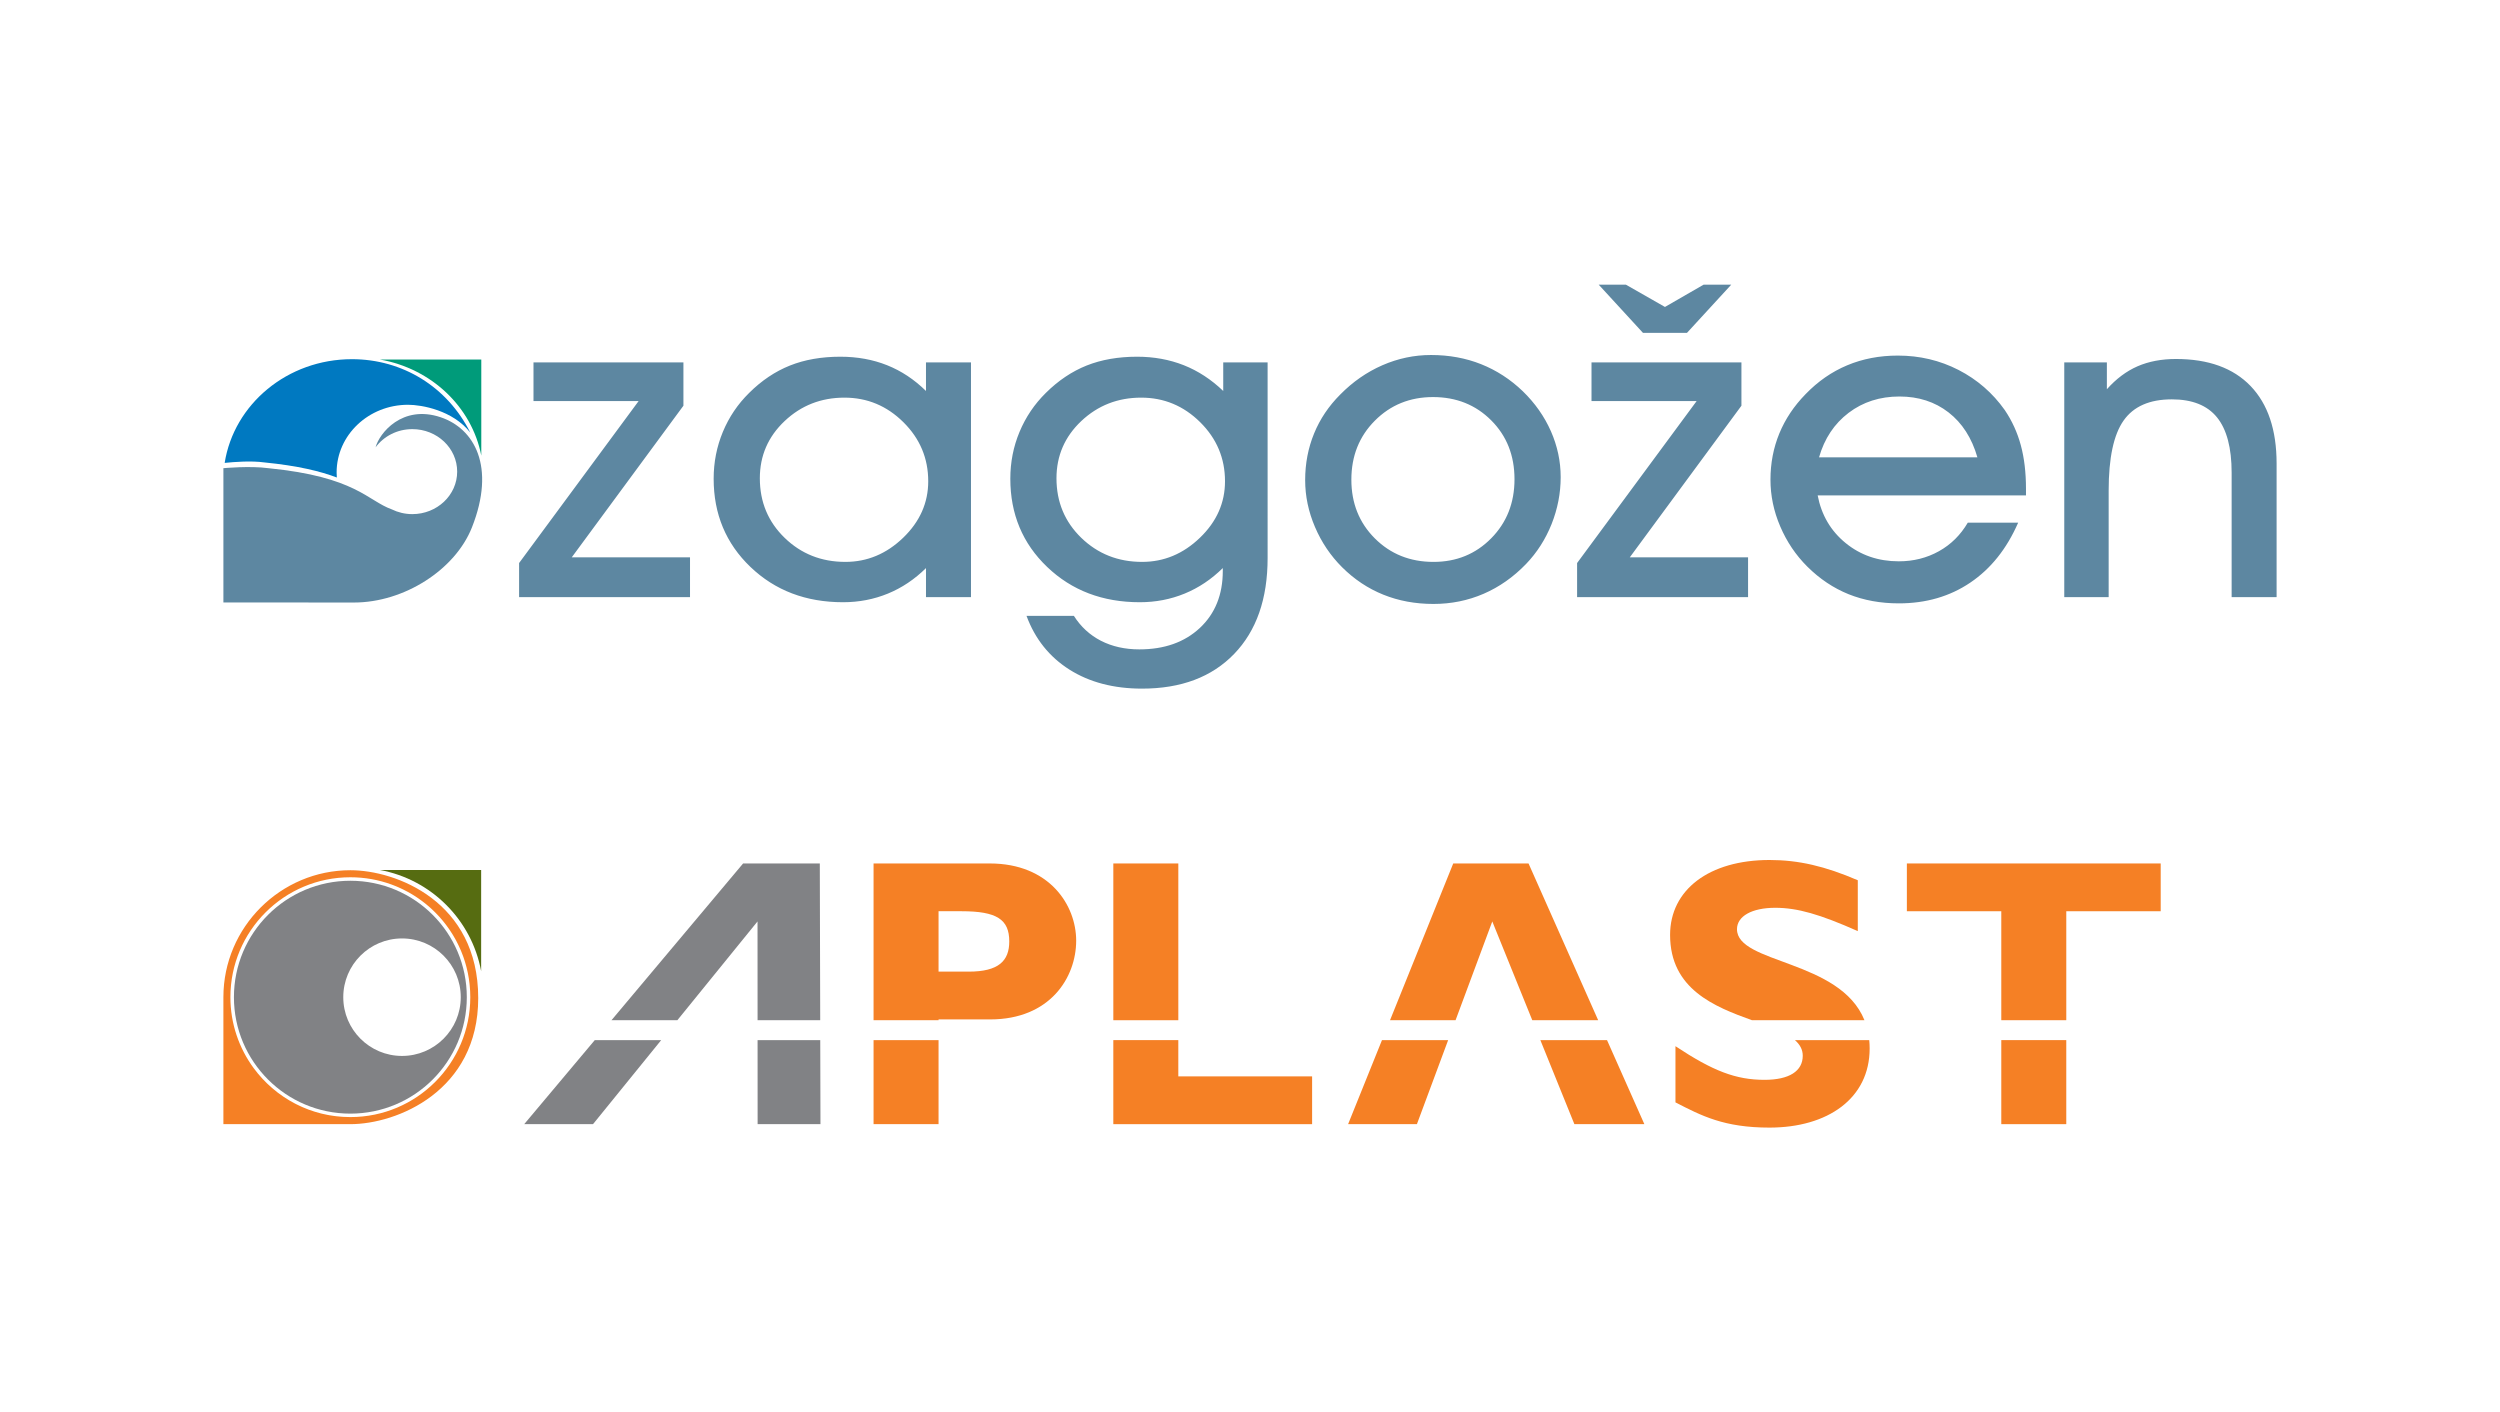 <?xml version="1.0" encoding="utf-8"?>

<!DOCTYPE svg PUBLIC "-//W3C//DTD SVG 1.1//EN" "http://www.w3.org/Graphics/SVG/1.1/DTD/svg11.dtd">
<svg version="1.1"
	 xmlns="http://www.w3.org/2000/svg" xmlns:xlink="http://www.w3.org/1999/xlink" 
	 x="0px" y="0px" width="416px" height="235px" viewBox="-37.173 -47.368 416 235" enable-background="new -37.173 -47.368 416 235"
	 xml:space="preserve">
<defs>
</defs>
<g>
	<g>
		<defs>
			<rect id="SVGID_1_" y="0" width="341.653" height="140.265"/>
		</defs>
		<clipPath id="SVGID_3_">
			<use xlink:href="#SVGID_1_"  overflow="visible"/>
		</clipPath>
		<g clip-path="url(#SVGID_3_)">
			<defs>
				<rect id="SVGID_2_" y="0" width="341.653" height="140.265"/>
			</defs>
			<clipPath id="SVGID_4_">
				<use xlink:href="#SVGID_2_"  overflow="visible"/>
			</clipPath>
			<path clip-path="url(#SVGID_4_)" fill="#818285" d="M39.498,118.565c0,5.396-4.376,9.774-9.775,9.774
				c-5.399,0-9.776-4.378-9.776-9.774c0-5.397,4.376-9.777,9.776-9.777C35.122,108.788,39.498,113.167,39.498,118.565
				 M40.503,118.565c0-10.701-8.674-19.375-19.375-19.375c-10.701,0-19.375,8.674-19.375,19.375c0,10.7,8.674,19.375,19.375,19.375
				C31.829,137.94,40.503,129.265,40.503,118.565"/>
			<path clip-path="url(#SVGID_4_)" fill="#F58025" d="M21.128,97.437C9.546,97.437,0,106.894,0,118.565v21.127h21.128
				c7.731,0,21.275-5.492,21.275-20.979C42.404,102.609,28.716,97.437,21.128,97.437 M21.128,98.609c2.392,0,4.687,0.42,6.811,1.195
				c0.105,0.035,0.204,0.077,0.307,0.115c0.172,0.064,0.344,0.131,0.512,0.201c0.12,0.051,0.24,0.103,0.361,0.156
				c0.149,0.066,0.298,0.134,0.446,0.204c0.121,0.054,0.24,0.108,0.355,0.166c0.163,0.08,0.317,0.162,0.475,0.247
				c0.1,0.048,0.2,0.1,0.3,0.155c0.235,0.131,0.473,0.264,0.703,0.403c0.104,0.063,0.205,0.127,0.305,0.188
				c0.146,0.092,0.291,0.185,0.432,0.277c0.107,0.071,0.212,0.145,0.32,0.218c0.137,0.093,0.272,0.191,0.409,0.293
				c0.099,0.071,0.198,0.142,0.294,0.216c0.177,0.133,0.353,0.271,0.526,0.41c0.097,0.08,0.191,0.16,0.287,0.24
				c0.164,0.137,0.325,0.274,0.486,0.419c0.088,0.079,0.173,0.159,0.259,0.239c0.129,0.12,0.255,0.24,0.379,0.362
				c0.086,0.084,0.171,0.168,0.255,0.255c0.131,0.133,0.26,0.269,0.386,0.405c0.069,0.071,0.14,0.146,0.21,0.225
				c0.185,0.207,0.367,0.415,0.542,0.626c0.06,0.071,0.115,0.146,0.173,0.216c0.125,0.152,0.252,0.313,0.371,0.47
				c0.066,0.089,0.133,0.179,0.201,0.273c0.11,0.146,0.216,0.297,0.322,0.453c0.06,0.088,0.124,0.177,0.185,0.266
				c0.126,0.193,0.248,0.386,0.37,0.579c0.034,0.054,0.064,0.104,0.098,0.156c0.147,0.243,0.288,0.49,0.426,0.739
				c0.046,0.085,0.088,0.169,0.136,0.254c0.092,0.178,0.183,0.355,0.273,0.537c0.046,0.093,0.093,0.188,0.137,0.286
				c0.088,0.187,0.171,0.37,0.253,0.557c0.035,0.087,0.075,0.17,0.112,0.253c0.112,0.27,0.219,0.539,0.318,0.815
				c0.019,0.046,0.034,0.095,0.052,0.142c0.082,0.232,0.161,0.464,0.235,0.701c0.031,0.096,0.06,0.19,0.088,0.286
				c0.058,0.195,0.116,0.393,0.168,0.595c0.025,0.096,0.052,0.195,0.076,0.294c0.058,0.225,0.11,0.459,0.159,0.689
				c0.014,0.064,0.029,0.128,0.043,0.19c0.06,0.295,0.111,0.591,0.158,0.888c0.014,0.08,0.021,0.16,0.033,0.237
				c0.033,0.225,0.062,0.45,0.089,0.68c0.009,0.104,0.02,0.206,0.029,0.308c0.02,0.216,0.035,0.436,0.051,0.652
				c0.004,0.096,0.011,0.189,0.016,0.284c0.013,0.313,0.025,0.622,0.025,0.938c0,11.02-8.935,19.955-19.958,19.955
				c-0.381,0-0.763-0.013-1.138-0.035c-0.122-0.006-0.24-0.018-0.36-0.026c-0.259-0.02-0.517-0.042-0.774-0.07
				c-0.135-0.016-0.268-0.032-0.401-0.051c-0.244-0.034-0.484-0.07-0.726-0.109c-0.129-0.022-0.26-0.045-0.39-0.071
				c-0.257-0.049-0.513-0.106-0.766-0.164c-0.104-0.024-0.208-0.046-0.313-0.073c-0.719-0.18-1.422-0.399-2.108-0.654
				c-0.08-0.031-0.158-0.064-0.238-0.096c-0.263-0.103-0.523-0.209-0.783-0.319c-0.096-0.043-0.189-0.087-0.282-0.13
				c-0.247-0.11-0.491-0.23-0.731-0.35c-0.086-0.045-0.173-0.089-0.26-0.136c-0.263-0.137-0.525-0.284-0.782-0.433
				c-0.054-0.031-0.108-0.06-0.16-0.093c-0.642-0.384-1.259-0.802-1.851-1.25c-0.022-0.018-0.046-0.036-0.071-0.055
				c-0.264-0.205-0.526-0.415-0.779-0.633c-0.049-0.039-0.098-0.082-0.145-0.125c-0.235-0.202-0.463-0.41-0.69-0.625
				c-0.044-0.042-0.087-0.082-0.131-0.125c-0.244-0.235-0.486-0.481-0.719-0.731c-0.013-0.014-0.026-0.029-0.042-0.045
				c-0.515-0.555-1.003-1.144-1.452-1.756c-2.427-3.306-3.866-7.385-3.866-11.8C1.172,107.544,10.106,98.609,21.128,98.609"/>
			<path clip-path="url(#SVGID_4_)" fill="#566C11" d="M42.891,114.245V97.399H26.043C34.585,98.968,41.32,105.706,42.891,114.245"
				/>
			<path clip-path="url(#SVGID_4_)" fill="#818285" d="M61.798,125.706l-11.744,13.986h11.45l11.347-13.986H61.798z M88.888,125.706
				l0.007,13.986h10.457l-0.036-13.986H88.888z M86.48,96.311l-21.903,26.085h10.963l13.339-16.437l0.009,16.437H99.31
				l-0.067-26.085H86.48z"/>
			<path clip-path="url(#SVGID_4_)" fill="#F58025" d="M141.903,109.161c0-5.918-4.454-12.849-14.378-12.849h-19.338v26.085h10.814
				v-0.134h8.588C137.576,122.263,141.903,115.264,141.903,109.161 M130.769,109.287c0,3.244-1.781,5.024-6.743,5.024h-5.024V104.26
				h3.815C128.668,104.26,130.769,105.598,130.769,109.287 M119.002,125.706h-10.814v13.987h10.814V125.706z"/>
			<path clip-path="url(#SVGID_4_)" fill="#F58025" d="M148.083,125.706v13.987h33.079v-7.951h-22.264v-6.036H148.083z
				 M148.083,122.397H158.9V96.312h-10.816V122.397z"/>
			<path clip-path="url(#SVGID_4_)" fill="#F58025" d="M192.79,125.706l-5.639,13.986H198.6l5.199-13.986H192.79z M219.142,125.706
				l5.663,13.986h11.644l-6.214-13.986H219.142z M204.645,96.311l-10.519,26.085h10.906l6.111-16.438l6.656,16.438h10.964
				l-11.588-26.085H204.645z"/>
			<path clip-path="url(#SVGID_4_)" fill="#F58025" d="M273.937,127.096c0-0.479-0.025-0.942-0.069-1.391h-12.369
				c0.818,0.717,1.305,1.555,1.305,2.601c0,2.545-2.227,4.01-6.359,4.01c-4.774,0-8.591-1.465-14.822-5.6v9.35
				c4.326,2.229,8.08,4.199,15.646,4.199C266.941,140.265,273.937,135.431,273.937,127.096 M251.861,107.25
				c0-2.163,2.481-3.562,6.362-3.562c3.689,0,7.44,1.081,13.74,3.881v-8.463c-5.473-2.352-9.859-3.371-14.695-3.371
				c-10.05,0-16.538,4.963-16.538,12.47c0,9.021,7.39,11.945,13.622,14.188h18.72C269.006,112.286,251.861,113.027,251.861,107.25"
				/>
			<path clip-path="url(#SVGID_4_)" fill="#F58025" d="M295.842,139.692h10.813v-13.986h-10.813V139.692z M280.129,96.311v7.951
				h15.713v18.132h10.814v-18.132h15.711v-7.951H280.129z"/>
			<path clip-path="url(#SVGID_4_)" fill="#0079C1" d="M41.075,24.606C37.273,16.996,29.804,12.4,21.384,12.4
				c-10.737,0-19.627,7.491-21.172,17.259c1.605-0.167,4.402-0.378,6.57-0.084c5.63,0.555,9.389,1.484,12.092,2.514
				c-0.021-0.277-0.034-0.558-0.034-0.843c0-6.22,5.32-11.26,11.882-11.26C33.012,19.986,38.188,20.911,41.075,24.606"/>
			<path clip-path="url(#SVGID_4_)" fill="#009B7A" d="M42.914,28.442V12.46H26.05C34.6,13.952,41.338,20.337,42.914,28.442"/>
			<path clip-path="url(#SVGID_4_)" fill="#5D87A1" d="M36.154,22.063c-6.417-2.158-10.229,2.699-10.833,5.007
				c1.348-1.83,3.585-3.03,6.119-3.03c4.12,0,7.461,3.165,7.461,7.07s-3.341,7.072-7.461,7.072c-1.23,0-2.394-0.287-3.417-0.789
				c-4.067-1.458-5.98-5.419-20.539-6.854c-3.071-0.419-7.484,0-7.484,0v22.34c0,0,13.109,0.015,21.708,0.015
				c8.406,0,16.863-5.482,19.641-12.481C45.37,30.265,41.754,23.943,36.154,22.063"/>
			<path clip-path="url(#SVGID_4_)" fill="#5D87A1" d="M313.708,34.26c0-5.414,0.829-9.297,2.486-11.651
				c1.654-2.351,4.331-3.524,8.023-3.524c3.39,0,5.894,0.995,7.518,2.994c1.619,2,2.436,5.066,2.436,9.206v20.708h7.482V29.756
				c0-5.593-1.446-9.89-4.329-12.89c-2.887-2.998-7.023-4.498-12.415-4.498c-2.397,0-4.526,0.405-6.391,1.213
				c-1.857,0.81-3.562,2.085-5.107,3.821v-4.464h-7.091v39.054h7.388V34.26z M299.95,35.063v-1.103c0-2.718-0.288-5.137-0.864-7.251
				c-0.57-2.115-1.461-4.058-2.659-5.833c-2.022-2.858-4.592-5.085-7.696-6.683c-3.114-1.596-6.478-2.392-10.094-2.392
				c-3.051,0-5.861,0.537-8.429,1.613c-2.575,1.075-4.883,2.68-6.936,4.808c-1.921,1.964-3.377,4.14-4.361,6.528
				c-0.983,2.391-1.478,4.957-1.478,7.7c0,2.65,0.536,5.25,1.629,7.79c1.087,2.545,2.589,4.775,4.514,6.688
				c2.049,2.034,4.335,3.561,6.854,4.58c2.523,1.012,5.311,1.524,8.36,1.524c4.52,0,8.487-1.15,11.893-3.453
				c3.416-2.305,6.067-5.629,7.965-9.976h-8.38c-1.203,2.048-2.797,3.632-4.803,4.751c-2.01,1.121-4.235,1.681-6.68,1.681
				c-3.415,0-6.361-1.012-8.841-3.036c-2.481-2.022-4.034-4.668-4.659-7.938H299.95z M265.518,28.727
				c0.894-3.121,2.539-5.588,4.922-7.401c2.388-1.81,5.208-2.716,8.454-2.716c3.175,0,5.901,0.882,8.171,2.645
				c2.274,1.765,3.873,4.259,4.8,7.473H265.518z M236.215,8.018h7.326l7.366-8.017h-4.6l-6.431,3.708l-6.502-3.708h-4.524
				L236.215,8.018z M253.706,45.374h-19.683l18.578-25.232v-7.204h-24.947v6.431h17.494l-19.892,26.953v5.671h28.449V45.374z
				 M181.64,40.323c1.085,2.547,2.591,4.777,4.51,6.695c2.023,2.014,4.307,3.537,6.856,4.565c2.546,1.029,5.33,1.546,8.354,1.546
				c2.948,0,5.727-0.563,8.334-1.688c2.606-1.127,4.961-2.777,7.062-4.956c1.821-1.893,3.239-4.111,4.254-6.642
				c1.005-2.535,1.514-5.143,1.514-7.816c0-2.631-0.545-5.176-1.627-7.64c-1.091-2.463-2.646-4.678-4.666-6.642
				c-2.069-1.99-4.389-3.493-6.949-4.513c-2.558-1.018-5.341-1.526-8.332-1.526c-2.798,0-5.494,0.569-8.097,1.704
				c-2.595,1.135-4.929,2.759-7.002,4.864c-1.924,1.922-3.377,4.084-4.358,6.486c-0.989,2.403-1.487,4.992-1.487,7.764
				C180.005,35.175,180.549,37.778,181.64,40.323 M191.603,22.632c2.61-2.62,5.837-3.928,9.681-3.928
				c3.87,0,7.097,1.291,9.678,3.872c2.586,2.583,3.878,5.85,3.878,9.802c0,3.936-1.292,7.209-3.878,9.829
				c-2.581,2.616-5.78,3.925-9.601,3.925c-3.897,0-7.147-1.305-9.758-3.908c-2.608-2.606-3.909-5.864-3.909-9.772
				C187.694,28.523,188.995,25.246,191.603,22.632 M142.755,22.693c2.759-2.597,6.076-3.894,9.97-3.894
				c3.788,0,7.062,1.364,9.812,4.087c2.756,2.727,4.132,6.004,4.132,9.827c0,3.587-1.387,6.72-4.169,9.398
				c-2.778,2.68-5.987,4.021-9.625,4.021c-3.992,0-7.361-1.334-10.121-4.003c-2.751-2.666-4.128-5.969-4.128-9.913
				C138.626,28.464,140.004,25.29,142.755,22.693 M140.778,64.052c3.339,2.111,7.364,3.168,12.078,3.168
				c6.506,0,11.617-1.927,15.328-5.77c3.716-3.849,5.573-9.166,5.573-15.956V12.938h-7.384v4.752
				c-1.996-1.914-4.18-3.341-6.562-4.286c-2.387-0.941-4.977-1.415-7.767-1.415c-3.146,0-5.942,0.491-8.403,1.468
				c-2.452,0.983-4.716,2.5-6.787,4.556c-1.892,1.865-3.354,4.03-4.376,6.484c-1.027,2.457-1.534,5.057-1.534,7.795
				c0,5.884,2.042,10.778,6.135,14.687c4.092,3.91,9.226,5.865,15.415,5.865c2.642,0,5.129-0.481,7.462-1.439
				c2.337-0.959,4.45-2.374,6.343-4.245v0.498c0,3.933-1.275,7.085-3.813,9.466c-2.552,2.379-5.906,3.567-10.069,3.567
				c-2.396,0-4.523-0.476-6.387-1.428c-1.854-0.953-3.359-2.338-4.51-4.152h-7.882C135.059,58.958,137.442,61.937,140.778,64.052
				 M124.398,51.992V12.938h-7.488v4.752c-1.949-1.914-4.102-3.341-6.472-4.286c-2.363-0.941-4.958-1.415-7.774-1.415
				c-3.137,0-5.94,0.491-8.389,1.468c-2.459,0.983-4.722,2.5-6.788,4.556c-1.898,1.865-3.355,4.03-4.376,6.484
				c-1.021,2.457-1.533,5.057-1.533,7.795c0,5.884,2.043,10.778,6.129,14.687c4.089,3.91,9.222,5.865,15.407,5.865
				c2.639,0,5.125-0.481,7.457-1.436c2.333-0.958,4.443-2.372,6.34-4.244v4.827H124.398z M93.393,22.693
				c2.749-2.597,6.07-3.894,9.953-3.894c3.789,0,7.058,1.364,9.806,4.087c2.754,2.727,4.133,6.004,4.133,9.827
				c0,3.587-1.392,6.72-4.167,9.398c-2.778,2.68-5.983,4.021-9.621,4.021c-3.986,0-7.354-1.334-10.104-4.003
				c-2.752-2.666-4.128-5.969-4.128-9.913C89.264,28.464,90.641,25.29,93.393,22.693 M77.646,45.374H57.965l18.584-25.232v-7.204
				H51.6v6.431h17.495L49.205,46.321v5.671h28.441V45.374z"/>
		</g>
	</g>
</g>
</svg>
